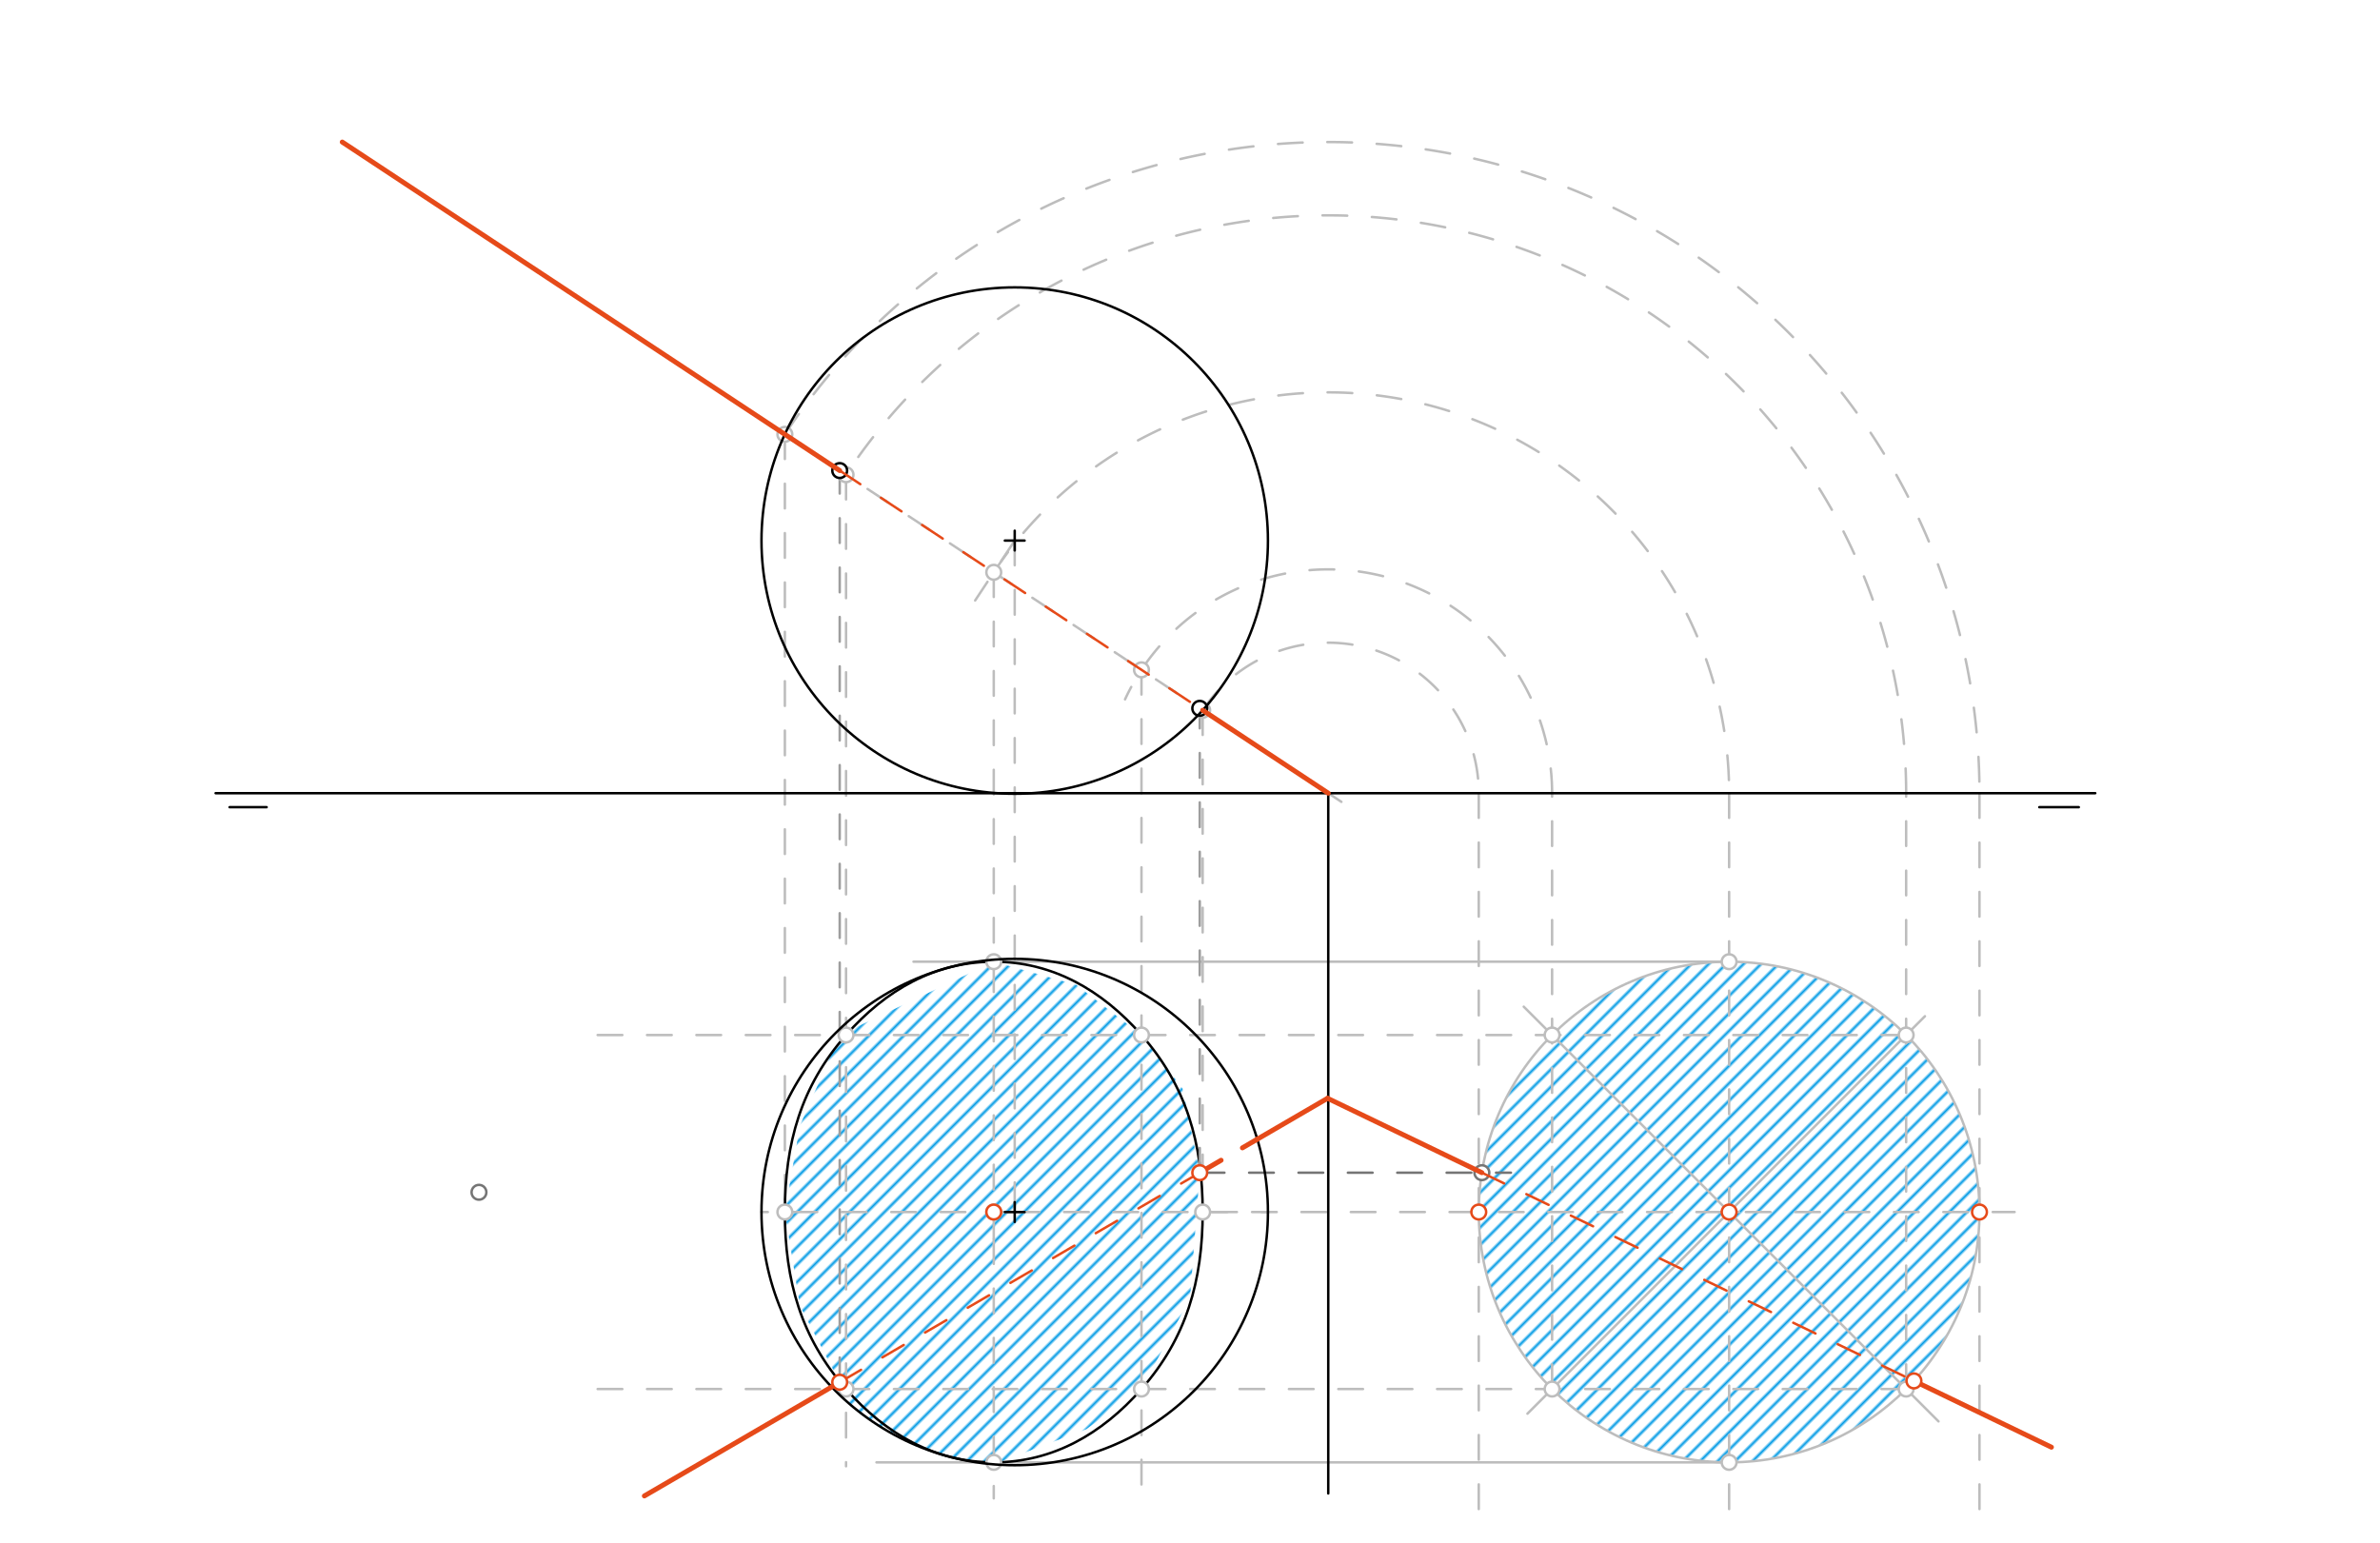 <svg xmlns="http://www.w3.org/2000/svg" class="svg--816" height="100%" preserveAspectRatio="xMidYMid meet" viewBox="0 0 964 625" width="100%"><defs><marker id="marker-arrow" markerHeight="16" markerUnits="userSpaceOnUse" markerWidth="24" orient="auto-start-reverse" refX="24" refY="4" viewBox="0 0 24 8"><path d="M 0 0 L 24 4 L 0 8 z" stroke="inherit"></path></marker></defs><g class="aux-layer--949"><g class="element--733"><defs><pattern height="5" id="fill_148_eqm6hh__pattern-stripes" patternTransform="rotate(-45)" patternUnits="userSpaceOnUse" width="5"><rect fill="#039BE5" height="1" transform="translate(0,0)" width="5"></rect></pattern></defs><g fill="url(#fill_148_eqm6hh__pattern-stripes)"><path d="M 600.222 475.044 L 598.962 490.984 L 598.962 490.984 L 598.962 490.984 A 101.405 101.405 0 0 0 628.663 562.689 L 628.663 562.689 L 628.663 562.689 A 101.405 101.405 0 0 0 700.367 592.389 L 700.367 592.389 L 700.367 592.389 A 101.405 101.405 0 0 0 775.217 559.399 L 775.217 559.399 L 775.217 559.399 A 101.405 101.405 0 0 0 801.772 490.984 L 801.772 490.984 L 801.772 490.984 A 101.405 101.405 0 0 0 772.071 419.28 L 772.071 419.28 L 772.071 419.28 A 101.405 101.405 0 0 0 700.367 389.579 L 700.367 389.579 L 700.367 389.579 A 101.405 101.405 0 0 0 628.663 419.28 L 628.663 419.28 L 628.663 419.28 A 101.405 101.405 0 0 0 600.222 475.044 Z" stroke="none"></path></g></g><g class="element--733"><defs><pattern height="5" id="fill_164_b27baw__pattern-stripes" patternTransform="rotate(-45)" patternUnits="userSpaceOnUse" width="5"><rect fill="#039BE5" height="1" transform="translate(0,0)" width="5"></rect></pattern></defs><g fill="url(#fill_164_b27baw__pattern-stripes)"><path d="M 402.515 389.579 L 340.118 419.28 L 324 455.984 L 317.899 490.984 L 324 528.984 L 340.118 559.931 L 337.478 562.499 L 337.478 562.499 A 102.566 102.566 0 0 0 402.448 593.193 L 440 578.984 L 462.348 562.689 L 482 525.984 L 485.948 475.044 L 479 440.984 L 462.348 419.28 L 436 398.984 L 402.515 389.579 Z" stroke="none"></path></g></g><g class="element--733"><line stroke="#BDBDBD" stroke-dasharray="10" stroke-linecap="round" stroke-width="1" x1="411" x2="411" y1="218.984" y2="490.984"></line></g><g class="element--733"><line stroke="#BDBDBD" stroke-dasharray="10" stroke-linecap="round" stroke-width="1" x1="301.327" x2="543.877" y1="165.003" y2="325.194"></line></g><g class="element--733"><line stroke="#BDBDBD" stroke-dasharray="10" stroke-linecap="round" stroke-width="1" x1="411" x2="308.434" y1="490.984" y2="490.984"></line></g><g class="element--733"><line stroke="#BDBDBD" stroke-dasharray="10" stroke-linecap="round" stroke-width="1" x1="411" x2="513.566" y1="490.984" y2="490.984"></line></g><g class="element--733"><line stroke="#BDBDBD" stroke-dasharray="10" stroke-linecap="round" stroke-width="1" x1="317.899" x2="317.899" y1="175.947" y2="490.984"></line></g><g class="element--733"><line stroke="#BDBDBD" stroke-dasharray="10" stroke-linecap="round" stroke-width="1" x1="487.131" x2="487.131" y1="287.716" y2="490.984"></line></g><g class="element--733"><line stroke="#BDBDBD" stroke-dasharray="10" stroke-linecap="round" stroke-width="1" x1="411" x2="394.974" y1="218.984" y2="243.25"></line></g><g class="element--733"><line stroke="#BDBDBD" stroke-dasharray="10" stroke-linecap="round" stroke-width="1" x1="402.515" x2="402.515" y1="231.832" y2="501.984"></line></g><g class="element--733"><path d="M 487.131 287.716 A 60.962 60.962 0 0 1 598.962 321.312" fill="none" stroke="#BDBDBD" stroke-dasharray="10" stroke-linecap="round" stroke-width="1"></path></g><g class="element--733"><path d="M 402.515 231.832 A 162.367 162.367 0 0 1 700.367 321.312" fill="none" stroke="#BDBDBD" stroke-dasharray="10" stroke-linecap="round" stroke-width="1"></path></g><g class="element--733"><path d="M 317.899 175.947 A 263.772 263.772 0 0 1 801.772 321.312" fill="none" stroke="#BDBDBD" stroke-dasharray="10" stroke-linecap="round" stroke-width="1"></path></g><g class="element--733"><line stroke="#BDBDBD" stroke-dasharray="10" stroke-linecap="round" stroke-width="1" x1="598.962" x2="598.962" y1="321.312" y2="611.984"></line></g><g class="element--733"><line stroke="#BDBDBD" stroke-dasharray="10" stroke-linecap="round" stroke-width="1" x1="700.367" x2="700.367" y1="321.312" y2="616.984"></line></g><g class="element--733"><line stroke="#BDBDBD" stroke-dasharray="10" stroke-linecap="round" stroke-width="1" x1="801.772" x2="801.772" y1="321.312" y2="614.984"></line></g><g class="element--733"><line stroke="#BDBDBD" stroke-dasharray="10" stroke-linecap="round" stroke-width="1" x1="487.131" x2="816" y1="490.984" y2="490.984"></line></g><g class="element--733"><line stroke="#BDBDBD" stroke-dasharray="10" stroke-linecap="round" stroke-width="1" x1="402.515" x2="402.515" y1="501.984" y2="606.984"></line></g><g class="element--733"><g class="center--a87"><line x1="696.367" y1="490.984" x2="704.367" y2="490.984" stroke="#BDBDBD" stroke-width="1" stroke-linecap="round"></line><line x1="700.367" y1="486.984" x2="700.367" y2="494.984" stroke="#BDBDBD" stroke-width="1" stroke-linecap="round"></line><circle class="hit--87b" cx="700.367" cy="490.984" r="4" stroke="none" fill="transparent"></circle></g><circle cx="700.367" cy="490.984" fill="none" r="101.405" stroke="#BDBDBD" stroke-dasharray="none" stroke-width="1"></circle></g><g class="element--733"><line stroke="#BDBDBD" stroke-dasharray="none" stroke-linecap="round" stroke-width="1" x1="700.367" x2="370" y1="389.579" y2="389.579"></line></g><g class="element--733"><line stroke="#BDBDBD" stroke-dasharray="none" stroke-linecap="round" stroke-width="1" x1="700.367" x2="355" y1="592.389" y2="592.389"></line></g><g class="element--733"><line stroke="#BDBDBD" stroke-dasharray="none" stroke-linecap="round" stroke-width="1" x1="700.367" x2="617.183" y1="490.984" y2="407.801"></line></g><g class="element--733"><line stroke="#BDBDBD" stroke-dasharray="none" stroke-linecap="round" stroke-width="1" x1="700.367" x2="785.183" y1="490.984" y2="575.801"></line></g><g class="element--733"><line stroke="#BDBDBD" stroke-dasharray="none" stroke-linecap="round" stroke-width="1" x1="700.367" x2="618.683" y1="490.984" y2="572.668"></line></g><g class="element--733"><line stroke="#BDBDBD" stroke-dasharray="none" stroke-linecap="round" stroke-width="1" x1="700.367" x2="779.683" y1="490.984" y2="411.668"></line></g><g class="element--733"><line stroke="#BDBDBD" stroke-dasharray="10" stroke-linecap="round" stroke-width="1" x1="628.663" x2="628.663" y1="562.689" y2="321.312"></line></g><g class="element--733"><path d="M 628.663 321.312 A 90.663 90.663 0 0 0 455.69 283.303" fill="none" stroke="#BDBDBD" stroke-dasharray="10" stroke-linecap="round" stroke-width="1"></path></g><g class="element--733"><line stroke="#BDBDBD" stroke-dasharray="10" stroke-linecap="round" stroke-width="1" x1="772.071" x2="241" y1="419.28" y2="419.28"></line></g><g class="element--733"><line stroke="#BDBDBD" stroke-dasharray="10" stroke-linecap="round" stroke-width="1" x1="772.071" x2="238" y1="562.689" y2="562.689"></line></g><g class="element--733"><line stroke="#BDBDBD" stroke-dasharray="10" stroke-linecap="round" stroke-width="1" x1="772.071" x2="772.071" y1="562.689" y2="321.312"></line></g><g class="element--733"><path d="M 772.071 321.312 A 234.071 234.071 0 0 0 342.682 192.315" fill="none" stroke="#BDBDBD" stroke-dasharray="10" stroke-linecap="round" stroke-width="1"></path></g><g class="element--733"><line stroke="#BDBDBD" stroke-dasharray="10" stroke-linecap="round" stroke-width="1" x1="342.682" x2="342.682" y1="192.315" y2="593.984"></line></g><g class="element--733"><line stroke="#BDBDBD" stroke-dasharray="10" stroke-linecap="round" stroke-width="1" x1="462.348" x2="462.348" y1="271.348" y2="601.984"></line></g><g class="element--733"><path d="M 402.515 389.579 C 378.735 389.579, 358.692 401.078, 342.682 419.28 C 324.5 439.953, 317.899 463.049, 317.899 490.984 C 317.899 518.92, 324.5 542.016, 342.682 562.689 C 358.692 580.89, 378.735 592.389, 402.515 592.389 C 426.295 592.389, 446.338 580.89, 462.348 562.689 C 480.53 542.016, 487.131 518.92, 487.131 490.984 C 487.131 463.049, 480.53 439.953, 462.348 419.28 C 446.338 401.078, 426.295 389.579, 402.515 389.579" fill="none" stroke="#000000" stroke-linecap="round" stroke-width="1"></path></g><g class="element--733"><line stroke="#9E9E9E" stroke-dasharray="10" stroke-linecap="round" stroke-width="1" x1="485.948" x2="485.948" y1="475.044" y2="284.523"></line></g><g class="element--733"><line stroke="#9E9E9E" stroke-dasharray="10" stroke-linecap="round" stroke-width="1" x1="340.118" x2="340.118" y1="559.931" y2="189.368"></line></g><g class="element--733"><line stroke="#757575" stroke-dasharray="10" stroke-linecap="round" stroke-width="1" x1="485.948" x2="612" y1="475.044" y2="475.044"></line></g><g class="element--733"><circle cx="317.899" cy="175.947" r="3" stroke="#BDBDBD" stroke-width="1" fill="#ffffff"></circle>}</g><g class="element--733"><circle cx="487.131" cy="287.716" r="3" stroke="#BDBDBD" stroke-width="1" fill="#ffffff"></circle>}</g><g class="element--733"><circle cx="317.899" cy="490.984" r="3" stroke="#BDBDBD" stroke-width="1" fill="#ffffff"></circle>}</g><g class="element--733"><circle cx="487.131" cy="490.984" r="3" stroke="#BDBDBD" stroke-width="1" fill="#ffffff"></circle>}</g><g class="element--733"><circle cx="402.515" cy="231.832" r="3" stroke="#BDBDBD" stroke-width="1" fill="#ffffff"></circle>}</g><g class="element--733"><circle cx="402.515" cy="490.984" r="3" stroke="#BDBDBD" stroke-width="1" fill="#ffffff"></circle>}</g><g class="element--733"><circle cx="700.367" cy="389.579" r="3" stroke="#BDBDBD" stroke-width="1" fill="#ffffff"></circle>}</g><g class="element--733"><circle cx="700.367" cy="592.389" r="3" stroke="#BDBDBD" stroke-width="1" fill="#ffffff"></circle>}</g><g class="element--733"><circle cx="402.515" cy="389.579" r="3" stroke="#BDBDBD" stroke-width="1" fill="#ffffff"></circle>}</g><g class="element--733"><circle cx="402.515" cy="592.389" r="3" stroke="#BDBDBD" stroke-width="1" fill="#ffffff"></circle>}</g><g class="element--733"><circle cx="628.663" cy="419.28" r="3" stroke="#BDBDBD" stroke-width="1" fill="#ffffff"></circle>}</g><g class="element--733"><circle cx="772.071" cy="419.28" r="3" stroke="#BDBDBD" stroke-width="1" fill="#ffffff"></circle>}</g><g class="element--733"><circle cx="772.071" cy="562.689" r="3" stroke="#BDBDBD" stroke-width="1" fill="#ffffff"></circle>}</g><g class="element--733"><circle cx="628.663" cy="562.689" r="3" stroke="#BDBDBD" stroke-width="1" fill="#ffffff"></circle>}</g><g class="element--733"><circle cx="462.348" cy="271.348" r="3" stroke="#BDBDBD" stroke-width="1" fill="#ffffff"></circle>}</g><g class="element--733"><circle cx="342.682" cy="192.315" r="3" stroke="#BDBDBD" stroke-width="1" fill="#ffffff"></circle>}</g><g class="element--733"><circle cx="462.348" cy="419.28" r="3" stroke="#BDBDBD" stroke-width="1" fill="#ffffff"></circle>}</g><g class="element--733"><circle cx="462.348" cy="562.689" r="3" stroke="#BDBDBD" stroke-width="1" fill="#ffffff"></circle>}</g><g class="element--733"><circle cx="342.682" cy="562.689" r="3" stroke="#BDBDBD" stroke-width="1" fill="#ffffff"></circle>}</g><g class="element--733"><circle cx="342.682" cy="419.28" r="3" stroke="#BDBDBD" stroke-width="1" fill="#ffffff"></circle>}</g><g class="element--733"><circle cx="485.948" cy="286.935" r="3" stroke="#000000" stroke-width="1" fill="#ffffff"></circle>}</g><g class="element--733"><circle cx="340.118" cy="190.622" r="3" stroke="#000000" stroke-width="1" fill="#ffffff"></circle>}</g><g class="element--733"><circle cx="600.222" cy="475.044" r="3" stroke="#757575" stroke-width="1" fill="#ffffff"></circle>}</g><g class="element--733"><circle cx="194" cy="482.984" r="3" stroke="#757575" stroke-width="1" fill="#ffffff"></circle>}</g></g><g class="main-layer--75a"><g class="element--733"><line stroke="#000000" stroke-dasharray="none" stroke-linecap="round" stroke-width="1" x1="87.333" x2="848.667" y1="321.312" y2="321.312"></line></g><g class="element--733"><line stroke="#000000" stroke-dasharray="none" stroke-linecap="round" stroke-width="1" x1="93" x2="108" y1="326.984" y2="326.984"></line></g><g class="element--733"><line stroke="#000000" stroke-dasharray="none" stroke-linecap="round" stroke-width="1" x1="826" x2="842" y1="326.984" y2="326.984"></line></g><g class="element--733"><g class="center--a87"><line x1="407" y1="218.984" x2="415" y2="218.984" stroke="#000000" stroke-width="1" stroke-linecap="round"></line><line x1="411" y1="214.984" x2="411" y2="222.984" stroke="#000000" stroke-width="1" stroke-linecap="round"></line><circle class="hit--87b" cx="411" cy="218.984" r="4" stroke="none" fill="transparent"></circle></g><circle cx="411" cy="218.984" fill="none" r="102.567" stroke="#000000" stroke-dasharray="none" stroke-width="1"></circle></g><g class="element--733"><g class="center--a87"><line x1="407" y1="490.984" x2="415" y2="490.984" stroke="#000000" stroke-width="1" stroke-linecap="round"></line><line x1="411" y1="486.984" x2="411" y2="494.984" stroke="#000000" stroke-width="1" stroke-linecap="round"></line><circle class="hit--87b" cx="411" cy="490.984" r="4" stroke="none" fill="transparent"></circle></g><circle cx="411" cy="490.984" fill="none" r="102.566" stroke="#000000" stroke-dasharray="none" stroke-width="1"></circle></g><g class="element--733"><line stroke="#000000" stroke-dasharray="none" stroke-linecap="round" stroke-width="1" x1="261" x2="328" y1="605.984" y2="566.984"></line></g><g class="element--733"><line stroke="#000000" stroke-dasharray="none" stroke-linecap="round" stroke-width="1" x1="301.327" x2="138.628" y1="165.003" y2="57.548"></line></g><g class="element--733"><line stroke="#000000" stroke-dasharray="none" stroke-linecap="round" stroke-width="1" x1="538" x2="538" y1="321.312" y2="604.984"></line></g><g class="element--733"><line stroke="#E64A19" stroke-dasharray="none" stroke-linecap="round" stroke-width="2" x1="261" x2="340.118" y1="605.984" y2="559.931"></line></g><g class="element--733"><line stroke="#E64A19" stroke-dasharray="10" stroke-linecap="round" stroke-width="1" x1="340.118" x2="485.948" y1="559.931" y2="475.044"></line></g><g class="element--733"><line stroke="#E64A19" stroke-dasharray="10" stroke-linecap="round" stroke-width="2" x1="485.948" x2="509.276" y1="475.044" y2="461.465"></line></g><g class="element--733"><line stroke="#E64A19" stroke-dasharray="none" stroke-linecap="round" stroke-width="2" x1="509.234" x2="537.713" y1="461.49" y2="444.912"></line></g><g class="element--733"><line stroke="#E64A19" stroke-dasharray="none" stroke-linecap="round" stroke-width="2" x1="138.628" x2="340.118" y1="57.548" y2="190.622"></line></g><g class="element--733"><line stroke="#E64A19" stroke-dasharray="10" stroke-linecap="round" stroke-width="1" x1="340.118" x2="485.948" y1="190.622" y2="286.935"></line></g><g class="element--733"><line stroke="#E64A19" stroke-dasharray="none" stroke-linecap="round" stroke-width="2" x1="487.131" x2="538" y1="287.716" y2="321.312"></line></g><g class="element--733"><line stroke="#E64A19" stroke-dasharray="none" stroke-linecap="round" stroke-width="2" x1="537.713" x2="600.222" y1="444.912" y2="475.044"></line></g><g class="element--733"><line stroke="#E64A19" stroke-dasharray="10" stroke-linecap="round" stroke-width="1" x1="600.222" x2="775.517" y1="475.044" y2="559.543"></line></g><g class="element--733"><line stroke="#E64A19" stroke-dasharray="none" stroke-linecap="round" stroke-width="2" x1="775.217" x2="830.91" y1="559.399" y2="586.245"></line></g><g class="element--733"><circle cx="402.515" cy="490.984" r="3" stroke="#E64A19" stroke-width="1" fill="#ffffff"></circle>}</g><g class="element--733"><circle cx="598.962" cy="490.984" r="3" stroke="#E64A19" stroke-width="1" fill="#ffffff"></circle>}</g><g class="element--733"><circle cx="700.367" cy="490.984" r="3" stroke="#E64A19" stroke-width="1" fill="#ffffff"></circle>}</g><g class="element--733"><circle cx="801.772" cy="490.984" r="3" stroke="#E64A19" stroke-width="1" fill="#ffffff"></circle>}</g><g class="element--733"><circle cx="340.118" cy="559.931" r="3" stroke="#E64A19" stroke-width="1" fill="#ffffff"></circle>}</g><g class="element--733"><circle cx="485.948" cy="475.044" r="3" stroke="#E64A19" stroke-width="1" fill="#ffffff"></circle>}</g><g class="element--733"><circle cx="775.217" cy="559.399" r="3" stroke="#E64A19" stroke-width="1" fill="#ffffff"></circle>}</g></g><g class="snaps-layer--ac6"></g><g class="temp-layer--52d"></g></svg>